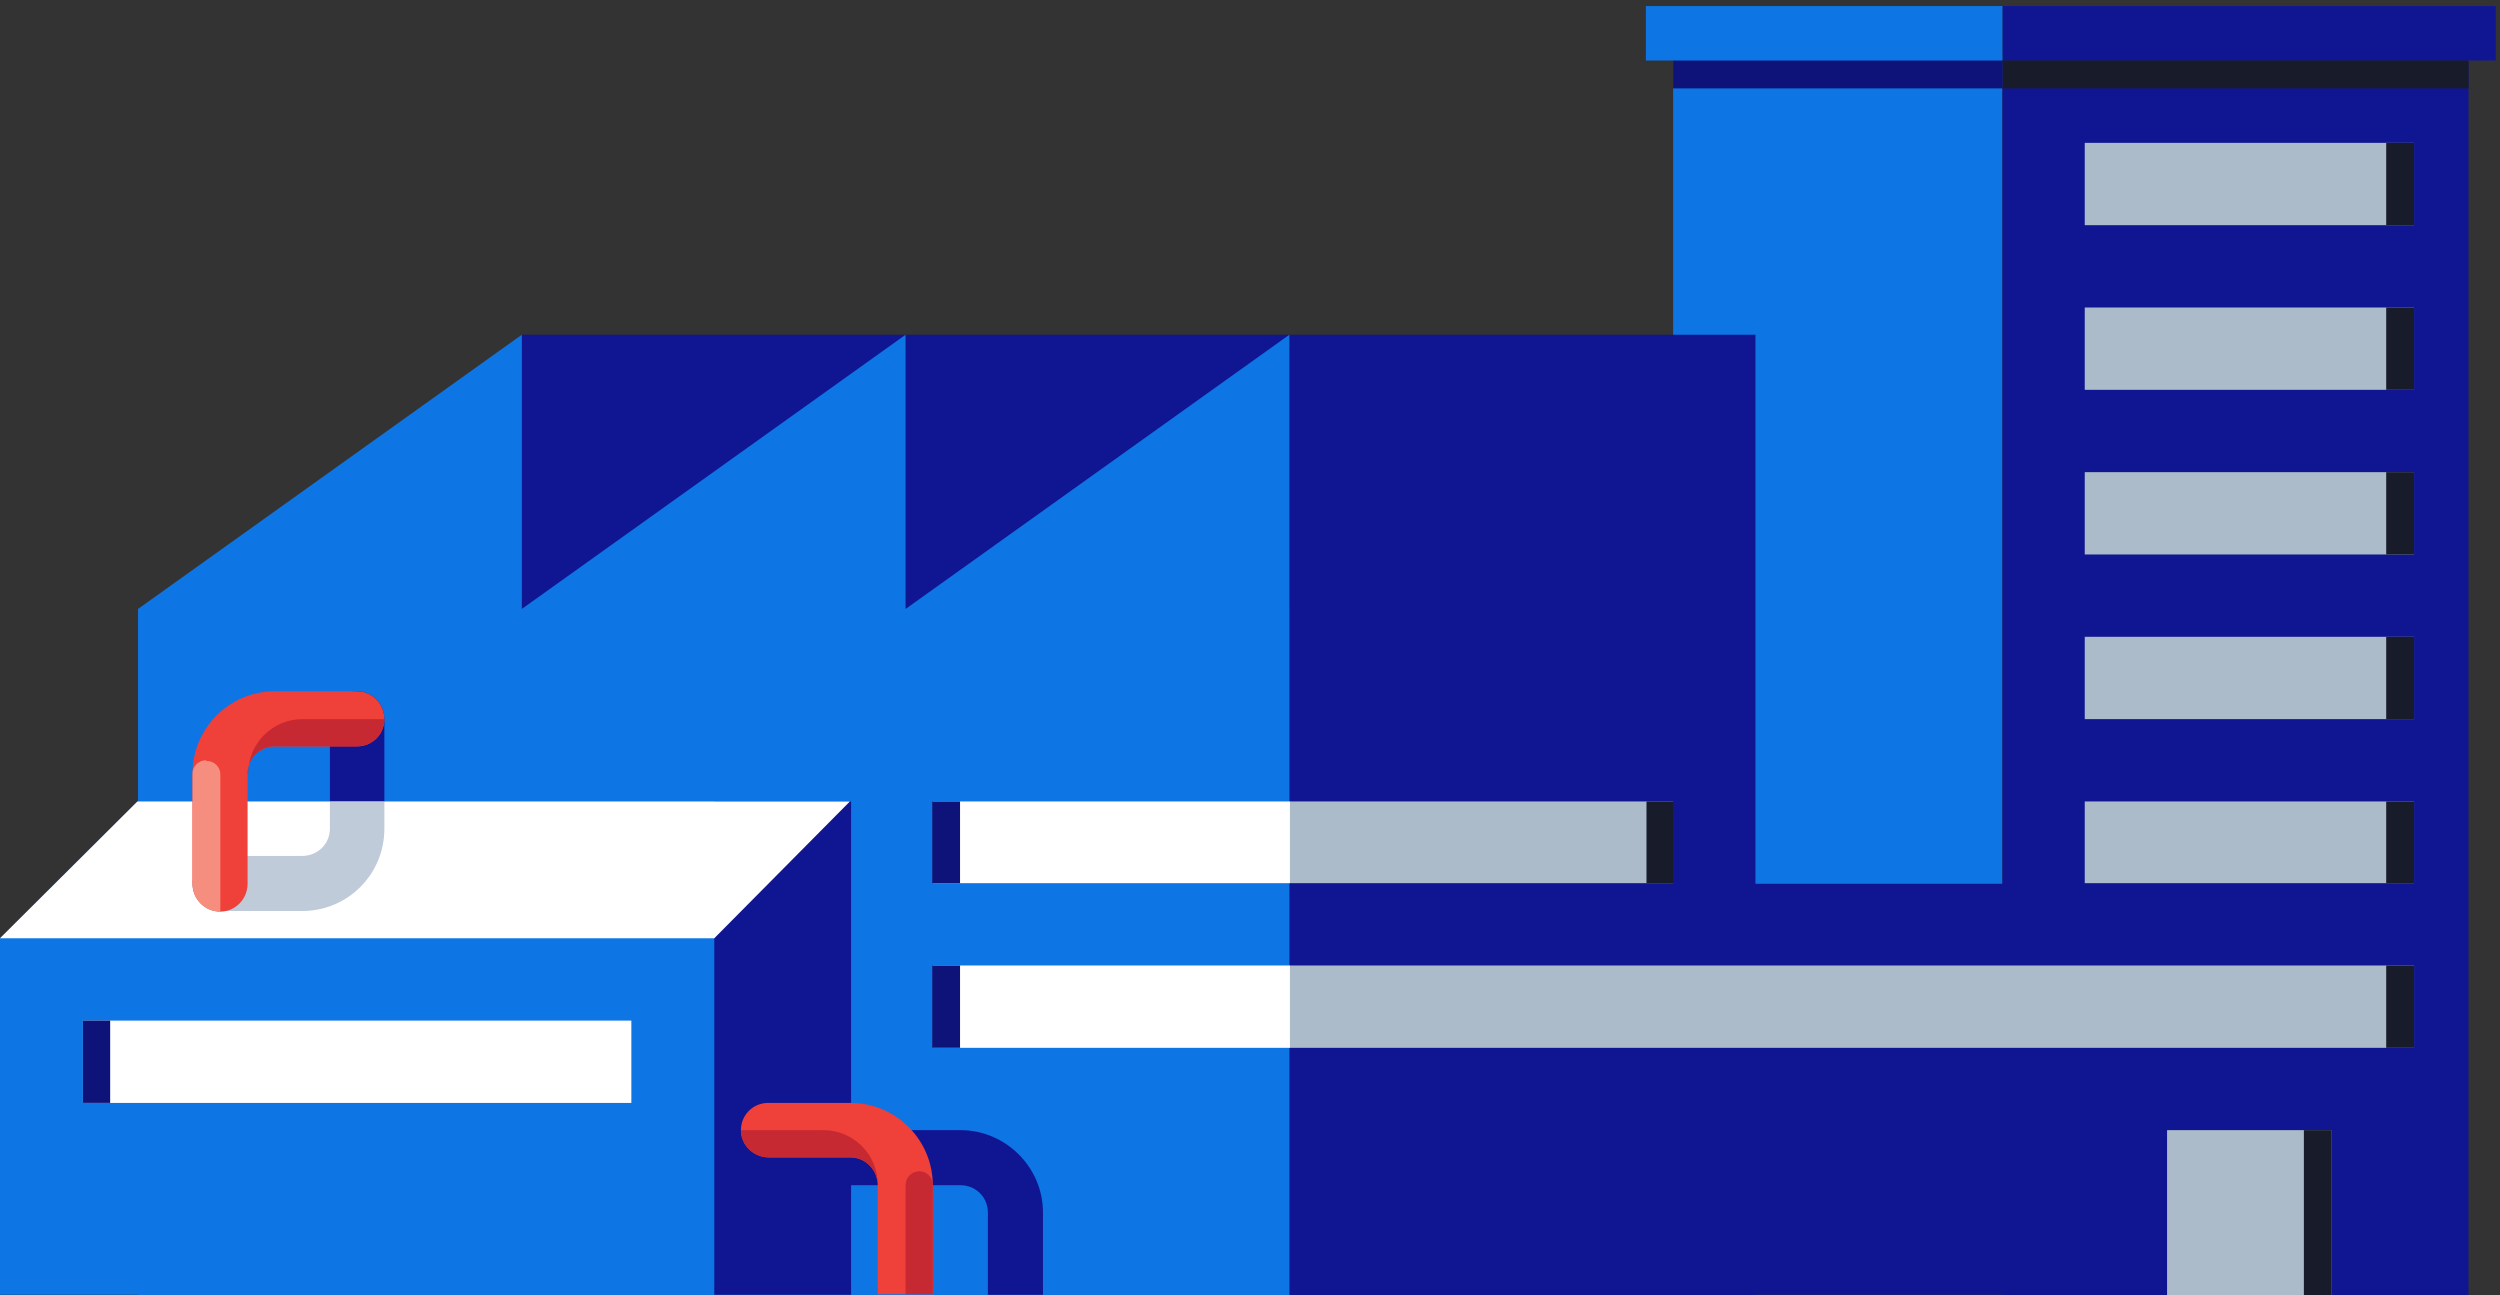 <svg width="413" height="214" fill="none" xmlns="http://www.w3.org/2000/svg"><rect width="100%" height="100%" fill="#333333" stroke="none"/><path d="M412.3 1h-81.5v9h81.5V1Z" fill="#101691"/><path d="M330.8 1h-58.9v9h58.9V1ZM330.8 10h-54.4v167.7h54.4V10Z" fill="#0E75E4"/><path d="M407.8 10h-77V214h77V10Z" fill="#101691"/><path d="M339.9 146h-54.4v67.9h54.4v-68Z" fill="#101691"/><path d="M290 55.3h-77V214h77V55.3ZM213 55.3H86.2v45.3H213V55.3Z" fill="#101691"/><path d="m86.2 100.6 63.4-45.3v45.3L213 55.3V214H22.8V100.6l63.4-45.3v45.3Z" fill="#0E75E4"/><path d="M398.8 159.5H213v13.6h185.8v-13.6Z" fill="#ABBBC9"/><path d="M213 159.5h-58.9v13.6h59v-13.6Z" fill="#fff"/><path d="M398.8 23.6h-54.4v13.6h54.4V23.6Z" fill="#ABBBC9"/><path d="M398.8 23.6h-4.6v13.6h4.6V23.6Z" fill="#181B2A"/><path d="M398.8 50.8h-54.4v13.6h54.4V50.8Z" fill="#ABBBC9"/><path d="M398.8 50.8h-4.6v13.6h4.6V50.8Z" fill="#181B2A"/><path d="M398.8 78h-54.4v13.6h54.4V78Z" fill="#ABBBC9"/><path d="M398.8 78h-4.6v13.6h4.6V78Z" fill="#181B2A"/><path d="M398.8 105.2h-54.4v13.6h54.4v-13.6Z" fill="#ABBBC9"/><path d="M398.8 105.2h-4.6v13.6h4.6v-13.6Z" fill="#181B2A"/><path d="M398.8 132.4h-54.4v13.5h54.4v-13.5ZM276.4 132.4H213v13.5h63.4v-13.5Z" fill="#ABBBC9"/><path d="M213 132.4h-58.9v13.5h59v-13.5Z" fill="#fff"/><path d="M398.8 132.4h-4.6v13.5h4.6v-13.5ZM398.8 159.5h-4.6v13.6h4.6v-13.6ZM276.4 132.4H272v13.5h4.5v-13.5Z" fill="#181B2A"/><path d="M158.7 159.5H154v13.6h4.6v-13.6ZM158.7 132.4H154v13.5h4.6v-13.5Z" fill="#0D1378"/><path d="M.1 213.9h140.4v-81.5H22.8L0 155v58.9Z" fill="#0E75E4"/><path d="M140.5 132.4H118v81.5h22.6v-81.5Z" fill="#101691"/><path d="M117.9 155H0l22.7-22.6h117.7L118 155ZM104.3 168.6H13.7v13.6h90.6v-13.6Z" fill="#fff"/><path d="M63.5 132.4v-13.6c0-2.5-2-4.6-4.5-4.6s-4.5 2-4.5 4.6v13.6h9Z" fill="#101691"/><path d="M54.5 132.4v4.5c0 2.5-2 4.5-4.6 4.5H36.4c-2.5 0-4.6 2-4.6 4.5s2 4.6 4.6 4.6h13.5c7.6 0 13.6-6.1 13.6-13.6v-4.5h-9Z" fill="#BFCBD8"/><path d="M163.2 213.9v-13.6c0-2.5-2-4.5-4.5-4.5h-18.2c-2.5 0-4.5-2-4.5-4.6 0-2.4 2-4.5 4.5-4.5h18.2c7.4 0 13.6 6.1 13.6 13.6v13.6h-9.1Z" fill="#101691"/><path d="M145 213.9v-18.1c0-2.5-2-4.6-4.5-4.6H127c-2.5 0-4.6-2-4.6-4.5s2-4.5 4.5-4.5h13.6c7.5 0 13.6 6.1 13.6 13.6v18h-9Z" fill="#EF403A"/><path d="M149.6 213.9v-18.1c0-1.3 1-2.3 2.3-2.3 1.2 0 2.2 1 2.2 2.3v18h-4.5Z" fill="#C72932"/><path d="M40.9 146v-18.2c0-2.5 2-4.5 4.5-4.5H59c2.5 0 4.5-2 4.5-4.5s-2-4.6-4.5-4.6H45.4c-7.5 0-13.6 6.1-13.6 13.6V146c0 2.5 2 4.6 4.6 4.6 2.4 0 4.5-2 4.5-4.6Z" fill="#EF403A"/><path d="M18.2 168.6h-4.5v13.6h4.5v-13.6Z" fill="#0D1378"/><path d="M407.8 10h-77v4.6h77V10Z" fill="#181B2A"/><path d="M330.8 10h-54.4v4.6h54.4V10Z" fill="#0D1378"/><path d="M385.2 186.7H358V214h27.2v-27.2Z" fill="#ABBBC9"/><path d="M385.2 186.7h-4.6V214h4.6v-27.2Z" fill="#181B2A"/><path d="M40.9 127.8c0-2.5 2-4.5 4.5-4.5H59c2.5 0 4.5-2 4.5-4.5H50c-5 0-9 4-9 9ZM145 195.8c0-2.5-2-4.6-4.5-4.6H127c-2.5 0-4.6-2-4.6-4.5H136c5 0 9 4 9 9Z" fill="#C72932"/><path d="M34 125.6c-1.2 0-2.2 1-2.2 2.2V146c0 2.5 2 4.6 4.6 4.6v-22.7c0-1.2-1-2.2-2.3-2.2Z" fill="#F58E7E"/></svg>